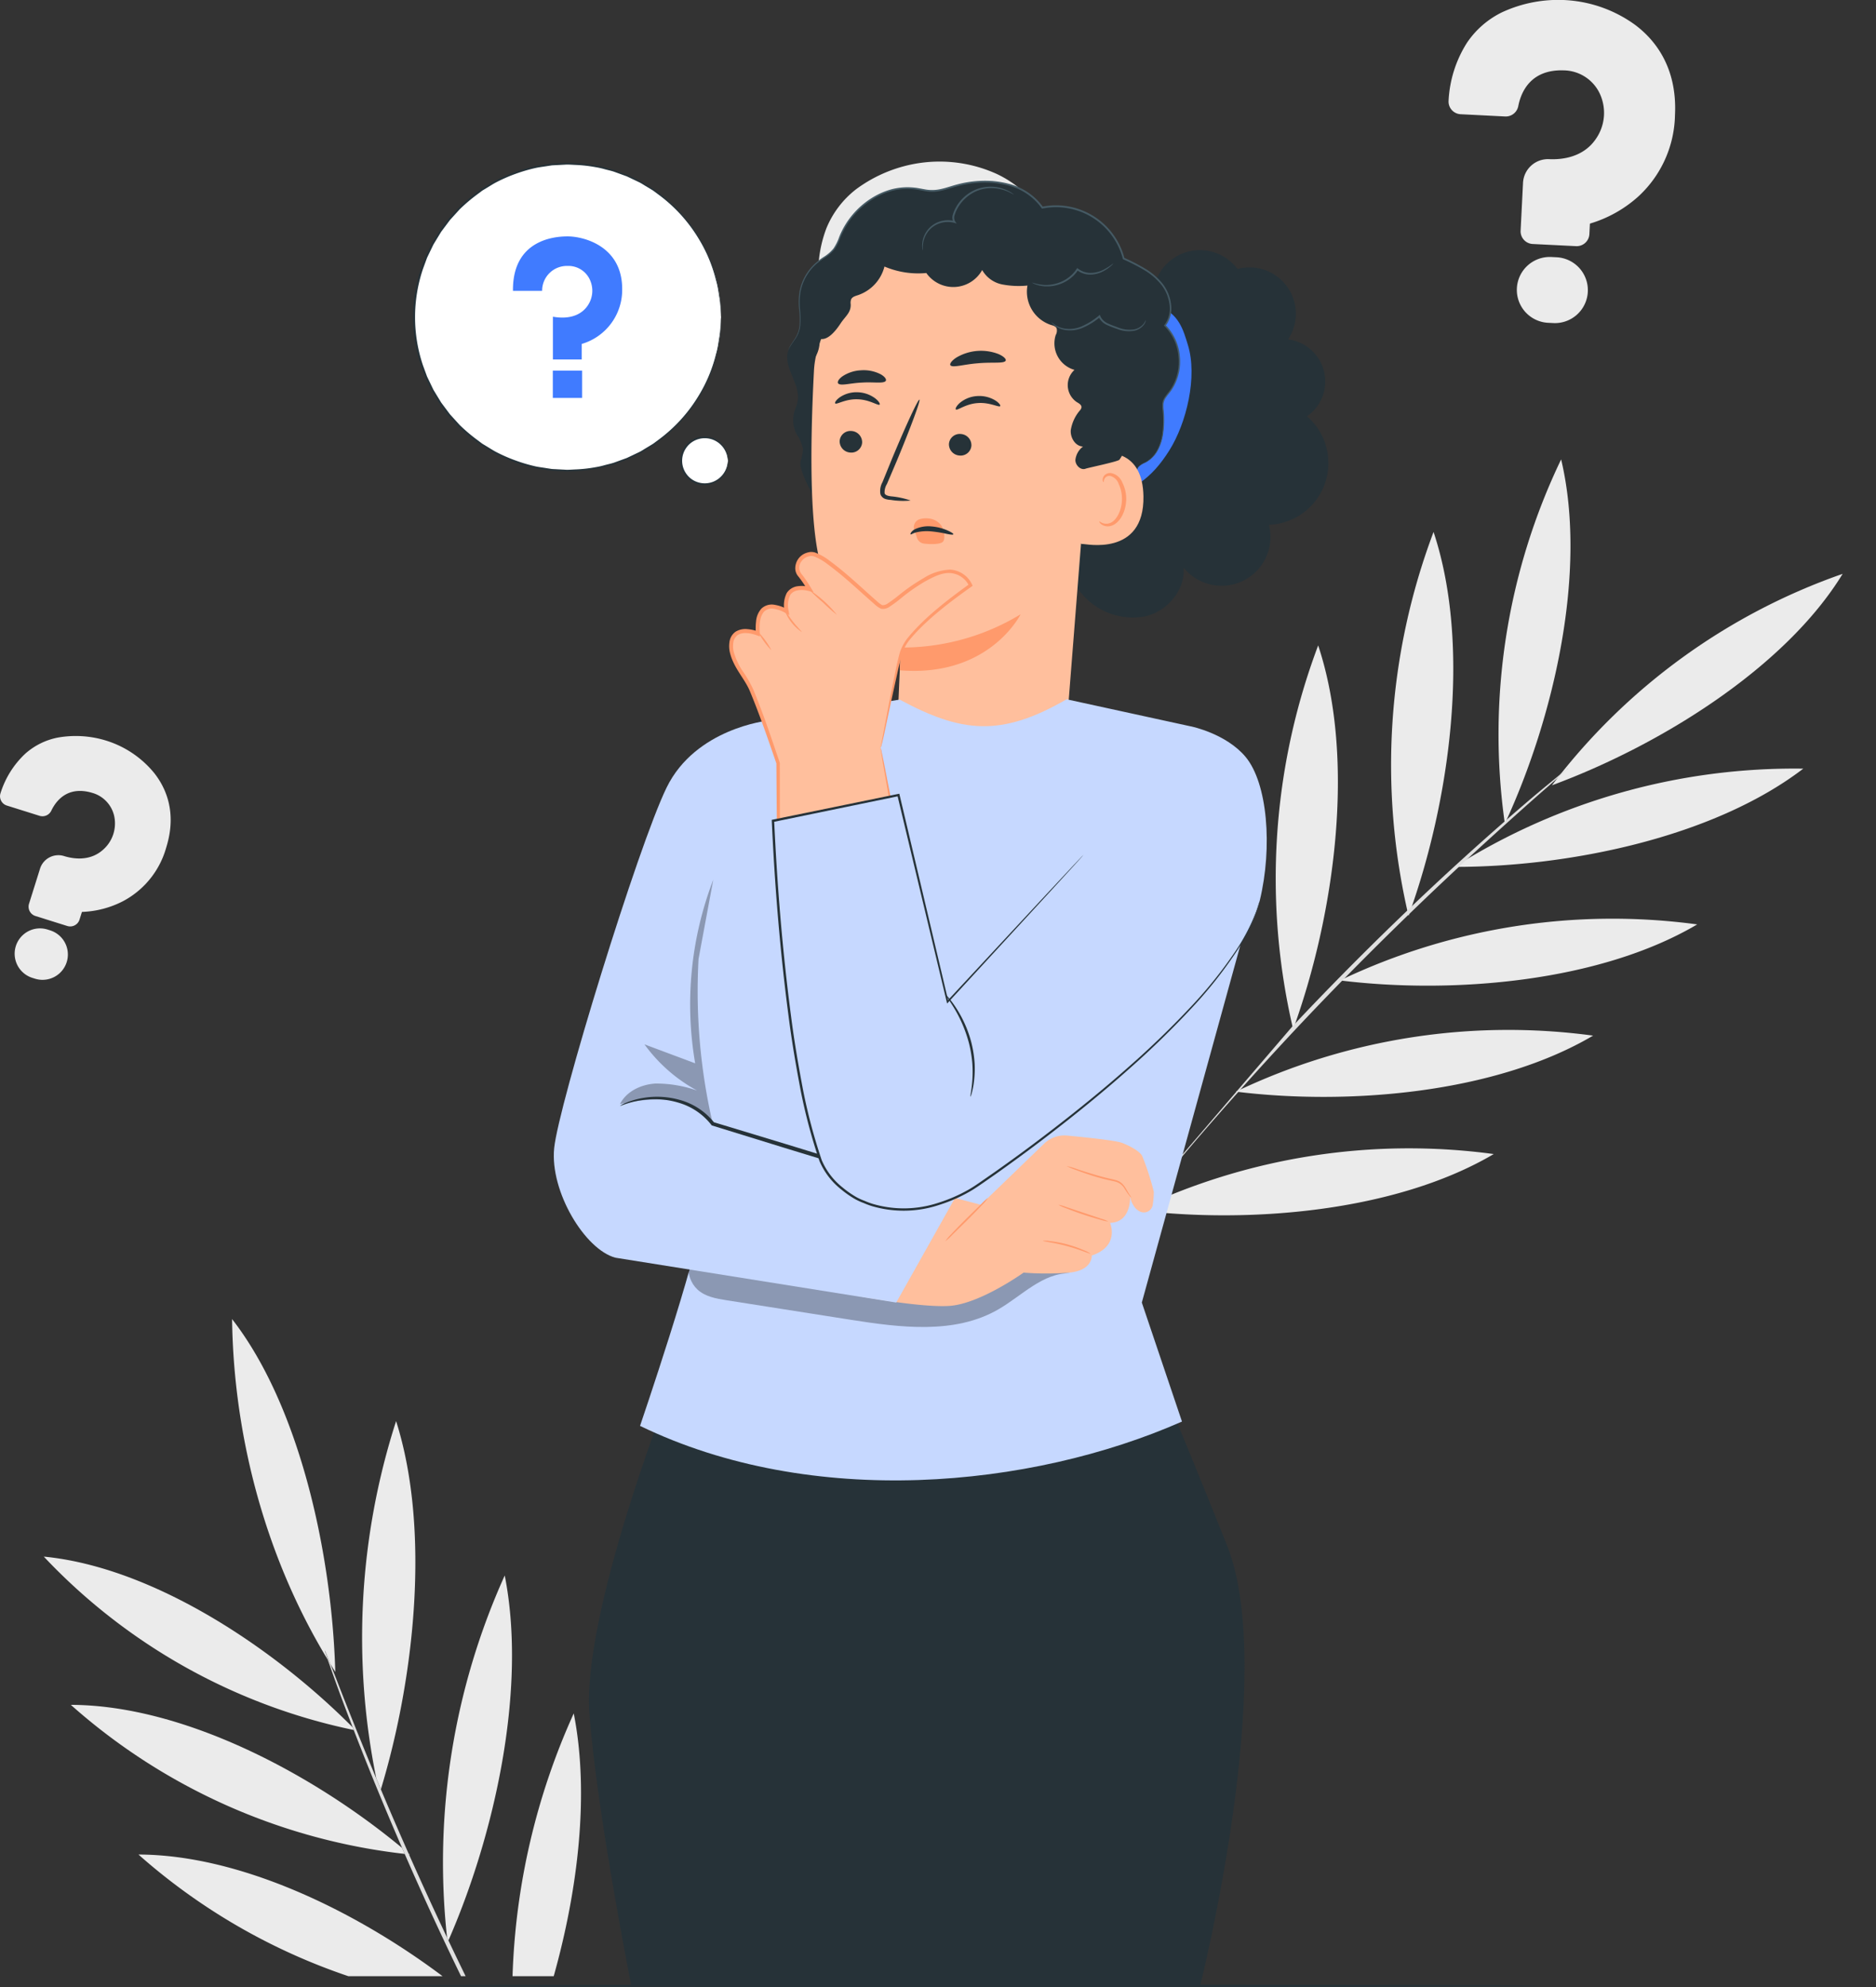 <svg xmlns="http://www.w3.org/2000/svg" width="347.35" height="367.929" viewBox="0 0 347.35 367.929">
  <rect x="0" y="0" width="347.35" height="367.929" fill="#333333" stroke="none"/>
  <g id="illustr3" transform="translate(-244.848 -4752.071)">
    <g id="Сгруппировать_312" data-name="Сгруппировать 312" transform="translate(396.379 4781.981)">
      <path id="Контур_418" data-name="Контур 418" d="M255.383,48.732a25.608,25.608,0,0,0-14-2.075,26.125,26.125,0,0,0-12.053,4.892,17.558,17.558,0,0,0-5.5,7.213,23.291,23.291,0,0,0-1.25,11.779,2.483,2.483,0,0,0,2.84,2.146l8.623-1.312a2.5,2.5,0,0,0,2.112-2.481c-.029-2.762.883-7.559,7.319-8.652a7.926,7.926,0,0,1,8.35,3.853,8.89,8.89,0,0,1,.493,8.028c-1.719,4.131-5.851,5.353-8.162,5.713a4.89,4.89,0,0,0-4.089,5.545l1.412,9.278a2.488,2.488,0,0,0,2.831,2.083l8.4-1.278a2.488,2.488,0,0,0,2.083-2.832l-.3-1.949a.11.11,0,0,1,.059-.115,24.645,24.645,0,0,0,8.064-6.941,22.192,22.192,0,0,0,3.931-17.15C265.128,55.151,259.693,50.767,255.383,48.732Z" transform="translate(-222.342 -46.424)" fill="#ebebeb"/>
      <path id="Контур_419" data-name="Контур 419" d="M252.04,103.023l-.735.111a6.446,6.446,0,0,0,1.94,12.744l.735-.112a6.445,6.445,0,0,0-1.939-12.744Z" transform="translate(-225.105 -53.072)" fill="#ebebeb"/>
    </g>
    <g id="Сгруппировать_313" data-name="Сгруппировать 313" transform="translate(244.848 4888.33)">
      <path id="Контур_420" data-name="Контур 420" d="M59.871,217.872a18.631,18.631,0,0,0-8.484-5.833,19.009,19.009,0,0,0-9.441-.657,12.766,12.766,0,0,0-5.9,2.953,16.942,16.942,0,0,0-4.583,7.3,1.806,1.806,0,0,0,1.169,2.31l6.053,1.9a1.816,1.816,0,0,0,2.173-.946c.865-1.814,2.995-4.656,7.55-3.313a5.767,5.767,0,0,1,4.223,5.189,6.468,6.468,0,0,1-2.245,5.4c-2.444,2.15-5.535,1.626-7.161,1.123a3.556,3.556,0,0,0-4.445,2.315l-2.045,6.515a1.809,1.809,0,0,0,1.183,2.266l5.9,1.852a1.811,1.811,0,0,0,2.267-1.184l.43-1.369a.08.08,0,0,1,.075-.056,17.936,17.936,0,0,0,7.49-1.956,16.147,16.147,0,0,0,8.053-9.949C64.185,225.182,62.036,220.58,59.871,217.872Z" transform="translate(-31.361 -211.047)" fill="#ebebeb"/>
      <path id="Контур_421" data-name="Контур 421" d="M41,251.8l-.516-.161a4.689,4.689,0,0,0-2.809,8.947l.516.162A4.689,4.689,0,0,0,41,251.8Z" transform="translate(-31.718 -215.795)" fill="#ebebeb"/>
    </g>
    <g id="Сгруппировать_377" data-name="Сгруппировать 377" transform="matrix(0.259, 0.966, -0.966, 0.259, 577.229, 4825.516)">
      <g id="Сгруппировать_348" data-name="Сгруппировать 348" transform="translate(111.919 90.212)">
        <g id="Сгруппировать_347" data-name="Сгруппировать 347">
          <g id="Сгруппировать_346" data-name="Сгруппировать 346">
            <path id="Контур_432" data-name="Контур 432" d="M314.465,286.118c7.838-19.351,12.768-46.187,7.108-66.56a117.009,117.009,0,0,0-7.108,66.56" transform="translate(-312.503 -219.558)" fill="#ebebeb"/>
          </g>
        </g>
      </g>
      <g id="Сгруппировать_351" data-name="Сгруппировать 351" transform="translate(95.505 66.766)">
        <g id="Сгруппировать_350" data-name="Сгруппировать 350">
          <g id="Сгруппировать_349" data-name="Сгруппировать 349">
            <path id="Контур_433" data-name="Контур 433" d="M295.863,259.548c7.838-19.351,12.768-46.187,7.108-66.561a117.013,117.013,0,0,0-7.108,66.561" transform="translate(-293.901 -192.987)" fill="#ebebeb"/>
          </g>
        </g>
      </g>
      <g id="Сгруппировать_354" data-name="Сгруппировать 354" transform="translate(80.609 42.816)">
        <g id="Сгруппировать_353" data-name="Сгруппировать 353">
          <g id="Сгруппировать_352" data-name="Сгруппировать 352">
            <path id="Контур_434" data-name="Контур 434" d="M278.981,232.406c7.838-19.351,12.768-46.187,7.108-66.561a117.013,117.013,0,0,0-7.108,66.561" transform="translate(-277.019 -165.845)" fill="#ebebeb"/>
          </g>
        </g>
      </g>
      <g id="Сгруппировать_357" data-name="Сгруппировать 357" transform="translate(62.444 16.386)">
        <g id="Сгруппировать_356" data-name="Сгруппировать 356">
          <g id="Сгруппировать_355" data-name="Сгруппировать 355">
            <path id="Контур_435" data-name="Контур 435" d="M261.741,202.982c5.472-20.312,7.177-47.649-.841-67.089a117.81,117.81,0,0,0,.841,67.089" transform="translate(-256.433 -135.893)" fill="#ebebeb"/>
          </g>
        </g>
      </g>
      <g id="Сгруппировать_360" data-name="Сгруппировать 360" transform="translate(33.962)">
        <g id="Сгруппировать_359" data-name="Сгруппировать 359">
          <g id="Сгруппировать_358" data-name="Сгруппировать 358">
            <path id="Контур_436" data-name="Контур 436" d="M248.031,179.45c-1.94-21.139-9.778-47.288-23.876-62.127a115.058,115.058,0,0,0,23.876,62.127" transform="translate(-224.155 -117.323)" fill="#ebebeb"/>
          </g>
        </g>
      </g>
      <g id="Сгруппировать_363" data-name="Сгруппировать 363" transform="translate(0 44.855)">
        <g id="Сгруппировать_362" data-name="Сгруппировать 362">
          <g id="Сгруппировать_361" data-name="Сгруппировать 361">
            <path id="Контур_437" data-name="Контур 437" d="M248.114,195.687c-16.467-13.755-41.042-26.911-62.447-27.531a117.542,117.542,0,0,0,62.447,27.531" transform="translate(-185.667 -168.156)" fill="#ebebeb"/>
          </g>
        </g>
      </g>
      <g id="Сгруппировать_366" data-name="Сгруппировать 366" transform="translate(6.861 71.045)">
        <g id="Сгруппировать_365" data-name="Сгруппировать 365">
          <g id="Сгруппировать_364" data-name="Сгруппировать 364">
            <path id="Контур_438" data-name="Контур 438" d="M260.885,220.817c-18.3-12.774-45.019-24.187-67.442-22.878a122.335,122.335,0,0,0,67.442,22.878" transform="translate(-193.443 -197.837)" fill="#ebebeb"/>
          </g>
        </g>
      </g>
      <g id="Сгруппировать_369" data-name="Сгруппировать 369" transform="translate(21.616 97.117)">
        <g id="Сгруппировать_368" data-name="Сгруппировать 368">
          <g id="Сгруппировать_367" data-name="Сгруппировать 367">
            <path id="Контур_439" data-name="Контур 439" d="M277.606,250.363c-18.3-12.773-45.019-24.186-67.442-22.877a122.33,122.33,0,0,0,67.442,22.877" transform="translate(-210.164 -227.384)" fill="#ebebeb"/>
          </g>
        </g>
      </g>
      <g id="Сгруппировать_372" data-name="Сгруппировать 372" transform="translate(41.779 126.934)">
        <g id="Сгруппировать_371" data-name="Сгруппировать 371">
          <g id="Сгруппировать_370" data-name="Сгруппировать 370">
            <path id="Контур_440" data-name="Контур 440" d="M300.456,284.154c-18.3-12.773-45.019-24.186-67.442-22.877a122.327,122.327,0,0,0,67.442,22.877" transform="translate(-233.014 -261.175)" fill="#ebebeb"/>
          </g>
        </g>
      </g>
      <g id="Сгруппировать_376" data-name="Сгруппировать 376" transform="translate(55.564 58.407)">
        <g id="Сгруппировать_375" data-name="Сгруппировать 375">
          <g id="Сгруппировать_374" data-name="Сгруппировать 374">
            <g id="Сгруппировать_373" data-name="Сгруппировать 373">
              <path id="Контур_441" data-name="Контур 441" d="M309.647,286.235c3.82,5.065,6.981,9.111,9.227,11.858l2.588,3.161.688.809c.159.18.245.267.256.259a1.265,1.265,0,0,0-.193-.309l-.626-.859-2.471-3.251c-2.17-2.8-5.262-6.9-9.021-12s-8.14-11.251-12.887-18.156c-4.711-6.931-9.771-14.634-14.879-22.847-10.189-16.439-18.6-31.812-24.411-43.077-2.908-5.632-5.214-10.215-6.77-13.4l-1.826-3.654-.492-.942a.183.183,0,1,0-.073.034l.422.976,1.692,3.718c1.472,3.229,3.7,7.852,6.55,13.523,5.69,11.34,14.034,26.778,24.237,43.239" transform="translate(-248.637 -183.515)" fill="#e0e0e0"/>
            </g>
          </g>
        </g>
      </g>
    </g>
    <g id="Сгруппировать_379" data-name="Сгруппировать 379" transform="translate(513.054 4752.071)">
      <path id="Контур_444" data-name="Контур 444" d="M159.074,294.033a24.223,24.223,0,0,0-12.588-4.573,24.713,24.713,0,0,0-12.1,2.256,16.6,16.6,0,0,0-6.467,5.646,22.046,22.046,0,0,0-3.388,10.684,2.35,2.35,0,0,0,2.228,2.526l8.242.416a2.363,2.363,0,0,0,2.427-1.9c.5-2.567,2.248-6.842,8.422-6.637a7.5,7.5,0,0,1,7.012,5.152,8.413,8.413,0,0,1-1.061,7.537c-2.375,3.506-6.438,3.856-8.648,3.753a4.628,4.628,0,0,0-4.841,4.368l-.446,8.87A2.355,2.355,0,0,0,140.1,334.6l8.031.4a2.354,2.354,0,0,0,2.467-2.231l.094-1.864a.1.1,0,0,1,.076-.1,23.32,23.32,0,0,0,8.79-4.91,21,21,0,0,0,6.889-15.158C166.894,301.827,162.684,296.734,159.074,294.033Z" transform="translate(-124.523 -289.422)" fill="#ebebeb"/>
      <path id="Контур_445" data-name="Контур 445" d="M146.1,343.393l-.7-.035a6.1,6.1,0,1,0-.613,12.182l.7.035a6.1,6.1,0,1,0,.613-12.182Z" transform="translate(-126.225 -295.764)" fill="#ebebeb"/>
    </g>
    <g id="Сгруппировать_380" data-name="Сгруппировать 380" transform="translate(252.957 4996.311)">
      <path id="Контур_446" data-name="Контур 446" d="M115.109,466.193h7.625c4.487-15.989,6.646-33.781,3.708-48.656A127.534,127.534,0,0,0,115.109,466.193Z" transform="translate(-28.319 -344.521)" fill="#ebebeb"/>
      <path id="Контур_447" data-name="Контур 447" d="M111.95,388.591a129.1,129.1,0,0,0-10.681,67.037c.086.18.172.361.257.541C110,436.8,116.128,409.744,111.95,388.591Z" transform="translate(-26.605 -341.117)" fill="#ebebeb"/>
      <path id="Контур_448" data-name="Контур 448" d="M89.837,356.2a130.754,130.754,0,0,0-3.666,66.16c.276.663.56,1.339.847,2.021C93.222,403.929,96.252,376.41,89.837,356.2Z" transform="translate(-24.607 -337.308)" fill="#ebebeb"/>
      <path id="Контур_449" data-name="Контур 449" d="M73.519,396.522a1.438,1.438,0,0,1-.094-.36,1.307,1.307,0,0,1,.165.33l.415,1c.133.34.291.739.46,1.167.3.488.595.986.905,1.469-.626-21.845-6.568-49.208-19.111-65.337.29,22.484,6.583,44.793,17.715,63.071l-.11-.31Z" transform="translate(-21.398 -334.79)" fill="#ebebeb"/>
      <path id="Контур_450" data-name="Контур 450" d="M74.132,416.736l-.19-.491C59.081,401.28,36.8,386.58,16.752,384.634A109.3,109.3,0,0,0,74.132,416.736Z" transform="translate(-16.752 -340.652)" fill="#ebebeb"/>
      <path id="Контур_451" data-name="Контур 451" d="M93.535,447.12c-.082-.071-.168-.14-.251-.211l.086.191C93.424,447.106,93.48,447.115,93.535,447.12Z" transform="translate(-25.753 -347.976)" fill="#ebebeb"/>
      <path id="Контур_452" data-name="Контур 452" d="M22.425,415.74a111.975,111.975,0,0,0,61.815,27.6l-.475-1.1C67.149,428.439,43.205,415.791,22.425,415.74Z" transform="translate(-17.419 -344.31)" fill="#ebebeb"/>
      <path id="Контур_453" data-name="Контур 453" d="M36.614,447.148a113.111,113.111,0,0,0,38.865,22.528h17.44C76.72,457.511,55.377,447.194,36.614,447.148Z" transform="translate(-19.088 -348.004)" fill="#ebebeb"/>
      <path id="Контур_454" data-name="Контур 454" d="M82.99,423.964c1.968,4.97,4.333,10.7,7.042,16.941l.475,1.1c3.064,7.019,6.564,14.674,10.435,22.641h.848q-1.635-3.351-3.184-6.62c-.085-.18-.171-.361-.257-.541-2.535-5.362-4.892-10.525-7.047-15.386l-.086-.192c-1.863-4.205-3.572-8.175-5.121-11.858-.287-.682-.571-1.358-.847-2.021-.618-1.482-1.211-2.918-1.771-4.289-2.438-5.97-4.366-10.824-5.661-14.2-.412-1.046-.763-1.936-1.064-2.7-.169-.428-.326-.828-.46-1.167l-.415-1a1.308,1.308,0,0,0-.165-.33,1.439,1.439,0,0,0,.094.36c.094.278.206.616.345,1.029l.11.31c.329.929.754,2.126,1.283,3.618.824,2.317,1.952,5.334,3.332,8.905l.19.491C81.664,420.6,82.3,422.227,82.99,423.964Z" transform="translate(-23.686 -342.97)" fill="#e0e0e0"/>
    </g>
    <g id="Speech_Bubble_2" data-name="Speech Bubble 2" transform="translate(313.171 4774.032)">
      <g id="Сгруппировать_388" data-name="Сгруппировать 388" transform="translate(0 0)">
        <g id="Сгруппировать_385" data-name="Сгруппировать 385">
          <g id="Сгруппировать_383" data-name="Сгруппировать 383">
            <ellipse id="Эллипс_13" data-name="Эллипс 13" cx="28.419" cy="28.419" rx="28.419" ry="28.419" transform="translate(0 20.528) rotate(-21.173)" fill="#fff"/>
            <g id="Сгруппировать_382" data-name="Сгруппировать 382" transform="translate(8.166 8.2)">
              <path id="Контур_457" data-name="Контур 457" d="M94.551,118.338s-.02-.156-.041-.46-.049-.765-.086-1.349q-.026-.446-.059-.994c-.038-.364-.116-.758-.18-1.187s-.141-.89-.22-1.383a15.082,15.082,0,0,0-.371-1.549,27.086,27.086,0,0,0-3.147-7.539,28.249,28.249,0,0,0-7.2-8.028l-1.224-.911c-.43-.282-.882-.54-1.33-.815-.457-.259-.889-.576-1.379-.8l-1.468-.7-.747-.354-.784-.286-1.592-.58c-.54-.178-1.106-.294-1.666-.446a14.278,14.278,0,0,0-1.711-.387,26.167,26.167,0,0,0-3.574-.413c-.61-.021-1.224-.081-1.842-.071l-1.87.1c-.314.022-.631.019-.944.061l-.942.146c-.629.1-1.269.177-1.9.309A29.752,29.752,0,0,0,56.508,91.8a29.4,29.4,0,0,0-3.685,1.619c-.6.323-1.168.7-1.759,1.051-.289.184-.6.342-.873.551l-.832.623a31.836,31.836,0,0,0-3.2,2.723L44.72,99.951l-.361.4-.325.43-.647.866-.649.869-.568.929-.568.935-.285.469-.241.493-.959,1.992q-.381,1.042-.766,2.091a27.991,27.991,0,0,0,0,17.823q.385,1.05.767,2.092l.959,1.992.241.494.285.469.568.935.568.93.649.869.647.866.324.43.362.4,1.436,1.581a31.642,31.642,0,0,0,3.2,2.724l.831.623c.275.209.584.367.874.552.59.35,1.163.727,1.759,1.051a29.282,29.282,0,0,0,3.685,1.619,29.871,29.871,0,0,0,3.768,1.107c.633.131,1.272.2,1.9.308l.942.146c.313.041.63.039.944.061l1.87.1c.619.009,1.234-.05,1.843-.071a26.308,26.308,0,0,0,3.574-.413,14.455,14.455,0,0,0,1.711-.388c.56-.152,1.126-.266,1.666-.446l1.592-.58.784-.286.747-.354,1.468-.7c.49-.222.922-.538,1.379-.8.447-.276.9-.534,1.33-.815l1.224-.912a28.24,28.24,0,0,0,7.2-8.027,27.092,27.092,0,0,0,3.146-7.539,15.333,15.333,0,0,0,.371-1.549q.116-.739.219-1.383c.064-.429.142-.822.18-1.187q.032-.547.059-.993.056-.876.086-1.349c.021-.3.041-.46.041-.46s0,.156,0,.461-.029.767-.051,1.353q-.019.447-.041,1c-.033.365-.105.762-.163,1.193s-.131.9-.2,1.392a15.378,15.378,0,0,1-.356,1.56,26.966,26.966,0,0,1-3.11,7.607,28.322,28.322,0,0,1-7.215,8.127l-1.231.924c-.432.287-.889.548-1.339.829-.46.264-.9.583-1.39.81l-1.48.716-.753.36-.792.291-1.606.59c-.545.183-1.116.3-1.681.456a14.624,14.624,0,0,1-1.729.4,26.412,26.412,0,0,1-3.611.427c-.616.023-1.237.084-1.863.076l-1.891-.093c-.317-.021-.638-.019-.955-.06l-.954-.145c-.636-.1-1.283-.177-1.924-.309a30.193,30.193,0,0,1-3.814-1.111,29.845,29.845,0,0,1-3.731-1.633c-.6-.327-1.184-.707-1.782-1.062-.293-.186-.605-.346-.884-.557l-.843-.629a32.189,32.189,0,0,1-3.246-2.754l-1.456-1.6-.365-.4-.329-.435-.656-.875-.658-.88-.576-.941-.576-.947L41,131.995l-.244-.5-.972-2.016q-.386-1.056-.777-2.119a28.313,28.313,0,0,1,0-18.049q.389-1.063.777-2.118l.972-2.016.245-.5.289-.475.575-.947.577-.94.657-.88.656-.875.329-.434.365-.4,1.455-1.6a32.061,32.061,0,0,1,3.246-2.752L50,94.743c.279-.211.591-.371.884-.558.6-.354,1.177-.734,1.782-1.061a31.155,31.155,0,0,1,7.544-2.744c.64-.131,1.287-.2,1.923-.309l.954-.145c.317-.041.638-.038.955-.06l1.891-.093c.626-.009,1.246.053,1.862.076a26.4,26.4,0,0,1,3.611.427,14.453,14.453,0,0,1,1.729.4c.565.154,1.136.274,1.681.455l1.606.59.791.291.754.36,1.48.716c.494.226.93.546,1.39.81.451.28.907.542,1.339.828l1.231.925a28.324,28.324,0,0,1,7.216,8.126,26.965,26.965,0,0,1,3.11,7.608,15.38,15.38,0,0,1,.356,1.56q.109.744.2,1.392c.058.431.131.828.163,1.193q.022.549.041,1c.022.586.039,1.036.051,1.353S94.551,118.338,94.551,118.338Z" transform="translate(-37.534 -89.773)" fill="#263238"/>
            </g>
          </g>
          <g id="Сгруппировать_384" data-name="Сгруппировать 384" transform="translate(26.653 21.808)">
            <path id="Контур_458" data-name="Контур 458" d="M58.486,115.281h5.4a4.589,4.589,0,0,1,4.711-4.615,4.369,4.369,0,0,1,4.23,2.788,4.839,4.839,0,0,1-.385,4.373c-.915,1.51-2.923,2.882-6.561,2.241v7.923H71.22v-2.881a10.425,10.425,0,0,0,7.488-10.186c0-7.9-7.08-9.729-10.111-9.729C66.279,105.195,58.384,105.755,58.486,115.281Z" transform="translate(-58.485 -105.195)" fill="#407bff"/>
            <rect id="Прямоугольник_838" data-name="Прямоугольник 838" width="5.418" height="5.06" transform="translate(7.381 24.853)" fill="#407bff"/>
          </g>
        </g>
        <g id="Сгруппировать_387" data-name="Сгруппировать 387" transform="translate(57.615 58.865)">
          <path id="Контур_459" data-name="Контур 459" d="M102.454,151.7a4.338,4.338,0,1,1-4.339-4.339A4.339,4.339,0,0,1,102.454,151.7Z" transform="translate(-93.597 -147.21)" fill="#fff"/>
          <g id="Сгруппировать_386" data-name="Сгруппировать 386">
            <path id="Контур_460" data-name="Контур 460" d="M102.43,151.681c-.038,0-.025-.387-.2-1.042a4.332,4.332,0,0,0-1.587-2.306,4.222,4.222,0,0,0-3.97-.572,4.136,4.136,0,0,0-1.931,1.459,4.155,4.155,0,0,0,0,4.92,4.136,4.136,0,0,0,1.931,1.459,4.221,4.221,0,0,0,3.97-.572,4.332,4.332,0,0,0,1.587-2.306c.178-.656.165-1.044.2-1.042a.829.829,0,0,1,.022.279,3.35,3.35,0,0,1-.09.8,4.318,4.318,0,0,1-1.568,2.472,4.467,4.467,0,0,1-6.338-.881,4.476,4.476,0,0,1,0-5.337,4.467,4.467,0,0,1,6.337-.882,4.318,4.318,0,0,1,1.569,2.473,3.35,3.35,0,0,1,.09.8A.83.83,0,0,1,102.43,151.681Z" transform="translate(-93.573 -147.19)" fill="#263238"/>
          </g>
        </g>
      </g>
    </g>
    <g id="Character_1" data-name="Character 1" transform="translate(347.386 4785.548)">
      <g id="Сгруппировать_526" data-name="Сгруппировать 526" transform="translate(0 0)">
        <g id="Сгруппировать_524" data-name="Сгруппировать 524">
          <path id="Контур_465" data-name="Контур 465" d="M192.572,374.478c-9.524-23.859-16.67-40.43-16.67-40.43L88.814,347.285s-15.653,40.127-14.3,58.335,7.729,50.271,7.729,50.271H187.627S202.1,398.338,192.572,374.478Z" transform="translate(-67.921 -121.817)" fill="#263238"/>
          <g id="Сгруппировать_509" data-name="Сгруппировать 509">
            <g id="Сгруппировать_489" data-name="Сгруппировать 489" transform="translate(43.205)">
              <path id="Контур_466" data-name="Контур 466" d="M172.64,148.907c.683-6.884,1.715-13.805,4.234-20.247s6.647-12.429,12.476-16.152l1.5,1.393a8.683,8.683,0,0,1,15.161-2.323,8.573,8.573,0,0,1,9.368,13.029,7.859,7.859,0,0,1,3.5,14.25,11.437,11.437,0,0,1-7.052,20.083,9.041,9.041,0,0,1-15.791,7.927c.319,4.12-2.975,8.02-6.989,9a12.361,12.361,0,0,1-11.317-3.557,19.633,19.633,0,0,1-5.16-11.041A49.592,49.592,0,0,1,172.64,148.907Z" transform="translate(-122.625 -95.243)" fill="#263238"/>
              <g id="Сгруппировать_488" data-name="Сгруппировать 488">
                <g id="Сгруппировать_430" data-name="Сгруппировать 430">
                  <g id="Сгруппировать_396" data-name="Сгруппировать 396" transform="translate(57.288 23.163)">
                    <path id="Контур_467" data-name="Контур 467" d="M192.2,119.782c4.005,1.3,4.825,4.541,5.657,7.244,1.791,5.818-.223,14.427-3.478,19.571s-6.826,7.758-12.851,8.628l-.588-27.706Z" transform="translate(-180.94 -119.782)" fill="#407bff"/>
                  </g>
                  <g id="Сгруппировать_429" data-name="Сгруппировать 429">
                    <g id="Сгруппировать_428" data-name="Сгруппировать 428">
                      <g id="Сгруппировать_398" data-name="Сгруппировать 398" transform="translate(0 0.16)">
                        <g id="Сгруппировать_397" data-name="Сгруппировать 397">
                          <path id="Контур_468" data-name="Контур 468" d="M186.826,132.622a9.6,9.6,0,0,0-.851-12.272c1.753-2.2,1.124-5.6-.658-7.782s-4.43-3.43-6.985-4.611a12.916,12.916,0,0,0-15.052-9.431c-3.341-4.911-10.457-5.682-16.159-4.019a15.211,15.211,0,0,1-4.235.925,24.831,24.831,0,0,1-3.159-.438c-5.8-.781-11.559,3.3-13.82,8.7a10.72,10.72,0,0,1-1.233,2.512,14.5,14.5,0,0,1-2.866,2.291,9.266,9.266,0,0,0-3.549,6.85c-.094,2.253.623,4.644-.326,6.689-.476,1.025-1.334,1.853-1.7,2.922-1.073,3.095,2.359,6.259,1.722,9.472-.13.656-.425,1.266-.607,1.909a5.722,5.722,0,0,0,.348,4,8.177,8.177,0,0,1,1.258,2.873,9.229,9.229,0,0,1-.469,2.344c-.392,1.918,3.748,9.315,5.4,10.358l49.531.443a9.256,9.256,0,0,0,7.162-7.969,3.391,3.391,0,0,1,.461-1.822,3.952,3.952,0,0,1,1.352-.878c3.19-1.713,3.575-6.092,3.238-9.7a4.415,4.415,0,0,1,.028-1.512A5.513,5.513,0,0,1,186.826,132.622Z" transform="translate(-116.017 -93.713)" fill="#263238"/>
                        </g>
                      </g>
                      <g id="Сгруппировать_400" data-name="Сгруппировать 400" transform="translate(4.498 12.843)">
                        <g id="Сгруппировать_399" data-name="Сгруппировать 399">
                          <path id="Контур_469" data-name="Контур 469" d="M173.235,134.383c.146-8.766-5.352-18.839-14.059-23.126-5.489-2.7-9.772-2.72-12.657-3.056a20.065,20.065,0,0,0-11.682,2.45c-2.73.642-12.735,9.8-13.254,19.743-.577,11.043-.846,24.549.55,32.77,2.807,16.529,15.52,18.5,15.52,18.5,0-.025-1.183,27.477-1.183,27.477L160.9,229.165l7.464-32.876Z" transform="translate(-121.114 -108.087)" fill="#ffbf9d"/>
                        </g>
                      </g>
                      <g id="Сгруппировать_406" data-name="Сгруппировать 406" transform="translate(20.855 80.271)">
                        <g id="Сгруппировать_405" data-name="Сгруппировать 405">
                          <g id="Сгруппировать_404" data-name="Сгруппировать 404">
                            <g id="Сгруппировать_403" data-name="Сгруппировать 403">
                              <g id="Сгруппировать_402" data-name="Сгруппировать 402">
                                <g id="Сгруппировать_401" data-name="Сгруппировать 401">
                                  <path id="Контур_470" data-name="Контур 470" d="M139.832,190.65a42.286,42.286,0,0,0,22.186-6.149s-5.778,11.734-22.367,10.362Z" transform="translate(-139.651 -184.501)" fill="#ff9a6c"/>
                                </g>
                              </g>
                            </g>
                          </g>
                        </g>
                      </g>
                      <g id="Сгруппировать_412" data-name="Сгруппировать 412" transform="translate(53.769 50.323)">
                        <g id="Сгруппировать_411" data-name="Сгруппировать 411">
                          <g id="Сгруппировать_410" data-name="Сгруппировать 410">
                            <g id="Сгруппировать_409" data-name="Сгруппировать 409">
                              <g id="Сгруппировать_408" data-name="Сгруппировать 408">
                                <g id="Сгруппировать_407" data-name="Сгруппировать 407">
                                  <path id="Контур_471" data-name="Контур 471" d="M177.3,155.1c-.01-1.234,1.384-4.156,2.6-4.359,3.247-.542,9.111-.343,9.254,7.915.195,11.288-10.886,8.767-11.2,8.832C176.153,167.856,177.339,159.357,177.3,155.1Z" transform="translate(-176.952 -150.562)" fill="#ffbf9d"/>
                                </g>
                              </g>
                            </g>
                          </g>
                        </g>
                      </g>
                      <g id="Сгруппировать_419" data-name="Сгруппировать 419" transform="translate(57.802 54.103)">
                        <g id="Сгруппировать_418" data-name="Сгруппировать 418">
                          <g id="Сгруппировать_417" data-name="Сгруппировать 417">
                            <g id="Сгруппировать_416" data-name="Сгруппировать 416">
                              <g id="Сгруппировать_415" data-name="Сгруппировать 415">
                                <g id="Сгруппировать_414" data-name="Сгруппировать 414">
                                  <g id="Сгруппировать_413" data-name="Сгруппировать 413">
                                    <path id="Контур_472" data-name="Контур 472" d="M181.533,163.814c.049-.037.2.134.534.281a1.967,1.967,0,0,0,1.471.005c1.185-.458,2.157-2.369,2.176-4.4a6.5,6.5,0,0,0-.6-2.807,2.271,2.271,0,0,0-1.505-1.483,1,1,0,0,0-1.152.559c-.146.319-.07.544-.13.563-.031.029-.245-.184-.162-.652a1.252,1.252,0,0,1,.432-.716,1.486,1.486,0,0,1,1.082-.306,2.765,2.765,0,0,1,2.085,1.715,6.677,6.677,0,0,1,.736,3.134c-.033,2.277-1.16,4.424-2.785,4.925a2.109,2.109,0,0,1-1.8-.267C181.557,164.086,181.495,163.835,181.533,163.814Z" transform="translate(-181.523 -154.845)" fill="#ff9a6c"/>
                                  </g>
                                </g>
                              </g>
                            </g>
                          </g>
                        </g>
                      </g>
                      <path id="Контур_473" data-name="Контур 473" d="M118.89,128a29.934,29.934,0,0,1,3.97-11.6,24.03,24.03,0,0,1,5.1-6.8,26.519,26.519,0,0,1,6.1-3.677c5.656-2.682,11.964-4.958,18.071-3.583a31.143,31.143,0,0,1,9.1,4.227,34.147,34.147,0,0,1,6.253,4.508,25.625,25.625,0,0,1,4.063,5.4,35.016,35.016,0,0,1,5.032,15.2c.37,5.373,4.436,10.124,1.285,14.492-.244.338-5.855,1.5-6.242,1.654-.912.363-1.915-.627-1.908-1.609a3.615,3.615,0,0,1,1.41-2.487c-1.4-.047-2.355-1.6-2.267-3a7.386,7.386,0,0,1,1.743-3.748,1.085,1.085,0,0,0,.244-.484c.058-.476-.481-.769-.894-1.013a3.8,3.8,0,0,1-.4-5.95,5.1,5.1,0,0,1-3.478-6.455,1.629,1.629,0,0,0,.161-1.26c-.188-.375-.654-.492-1.057-.611a6.475,6.475,0,0,1-4.335-7.289,16.22,16.22,0,0,1-4.684-.208,5.483,5.483,0,0,1-3.7-2.667,6.114,6.114,0,0,1-10.343.554,16,16,0,0,1-7.749-1.2,7.567,7.567,0,0,1-4.928,5.306c-.466.15-1,.3-1.226.731a1.788,1.788,0,0,0-.1.918c.084,1.576-.991,2.247-1.86,3.566s-2.384,3.28-3.9,2.845c.169,2.684-1.267,4.639-3.534,6.088Z" transform="translate(-116.345 -94.519)" fill="#263238"/>
                      <g id="Сгруппировать_421" data-name="Сгруппировать 421" transform="translate(0.209)">
                        <g id="Сгруппировать_420" data-name="Сгруппировать 420">
                          <path id="Контур_474" data-name="Контур 474" d="M116.254,124.938a4.31,4.31,0,0,1,.6-1.217c.236-.379.57-.818.884-1.382a5.249,5.249,0,0,0,.614-2.114,16.514,16.514,0,0,0-.074-2.792,12.405,12.405,0,0,1,.058-3.353,9.4,9.4,0,0,1,1.453-3.569,9.279,9.279,0,0,1,1.374-1.61,13.815,13.815,0,0,1,1.772-1.342,7,7,0,0,0,1.7-1.5,9.108,9.108,0,0,0,1.051-2.135,15.146,15.146,0,0,1,7.049-7.792,13.411,13.411,0,0,1,2.708-1.046,12.134,12.134,0,0,1,2.964-.362,14.054,14.054,0,0,1,1.522.108c.506.074,1,.176,1.5.261a7.289,7.289,0,0,0,3.017-.023c1.009-.208,2-.581,3.038-.85a19.821,19.821,0,0,1,6.5-.652,17.116,17.116,0,0,1,3.317.581,11.131,11.131,0,0,1,5.715,3.7l.424.552-.181-.071a13.1,13.1,0,0,1,15.25,9.563l-.09-.113a35.77,35.77,0,0,1,3.975,2.056,11.891,11.891,0,0,1,3.255,2.863,7.733,7.733,0,0,1,1.5,3.884,5.328,5.328,0,0,1-1.047,3.825l-.011-.189A9.351,9.351,0,0,1,188.749,126a9.572,9.572,0,0,1-1.127,5.62,9.3,9.3,0,0,1-.74,1.124,12.293,12.293,0,0,0-.769,1.014,2.412,2.412,0,0,0-.392,1.11,6.844,6.844,0,0,0,.041,1.172,18.479,18.479,0,0,1-.085,4.286,8.963,8.963,0,0,1-1.084,3.271,5.545,5.545,0,0,1-1.74,1.847c-.58.389-1.094.543-1.378.754a2.617,2.617,0,0,0-.409.344,1.3,1.3,0,0,1,.384-.379c.282-.228.8-.4,1.355-.79a5.518,5.518,0,0,0,1.68-1.839,8.892,8.892,0,0,0,1.031-3.23,18.5,18.5,0,0,0,.049-4.245,7.124,7.124,0,0,1-.05-1.207,2.638,2.638,0,0,1,.416-1.205,12.115,12.115,0,0,1,.776-1.038,9.031,9.031,0,0,0,.715-1.1,9.345,9.345,0,0,0,1.07-5.483,9.089,9.089,0,0,0-2.589-5.6l-.091-.089.079-.1a5.048,5.048,0,0,0,.973-3.623,7.448,7.448,0,0,0-1.453-3.727,11.6,11.6,0,0,0-3.178-2.778,35.618,35.618,0,0,0-3.943-2.03l-.073-.034-.018-.079a12.778,12.778,0,0,0-14.853-9.3l-.107.026-.073-.1-.409-.532a10.8,10.8,0,0,0-5.543-3.588,16.851,16.851,0,0,0-3.245-.571,19.493,19.493,0,0,0-6.394.634c-1.023.262-2.018.637-3.057.85a7.783,7.783,0,0,1-1.579.177,9.45,9.45,0,0,1-1.558-.157c-.507-.086-1-.19-1.5-.263a13.723,13.723,0,0,0-1.479-.107,11.783,11.783,0,0,0-2.885.345,13.127,13.127,0,0,0-2.648,1.015,14.892,14.892,0,0,0-6.941,7.624,9.363,9.363,0,0,1-1.094,2.187,7.218,7.218,0,0,1-1.767,1.542,13.609,13.609,0,0,0-1.752,1.311,9.077,9.077,0,0,0-1.35,1.564,9.218,9.218,0,0,0-1.444,3.483,12.28,12.28,0,0,0-.085,3.306,16.3,16.3,0,0,1,.044,2.817,5.314,5.314,0,0,1-.657,2.152c-.329.566-.672,1-.915,1.369a6.616,6.616,0,0,0-.51.867C116.3,124.83,116.263,124.941,116.254,124.938Z" transform="translate(-116.254 -93.532)" fill="#455a64"/>
                        </g>
                      </g>
                      <g id="Сгруппировать_423" data-name="Сгруппировать 423" transform="translate(24.998 1.095)">
                        <g id="Сгруппировать_422" data-name="Сгруппировать 422">
                          <path id="Контур_475" data-name="Контур 475" d="M161.291,96.212c-.017.026-.3-.169-.85-.433a7.6,7.6,0,0,0-2.467-.7,7.129,7.129,0,0,0-3.706.57,7.359,7.359,0,0,0-3.353,3.086,6.283,6.283,0,0,0-.551,1.281,1.413,1.413,0,0,0,.092,1.189l.279.382-.457-.125a4.674,4.674,0,0,0-3.487.443,4.511,4.511,0,0,0-1.9,2.1,4.926,4.926,0,0,0-.426,1.864c-.012.453.026.7,0,.7-.01,0-.027-.059-.053-.176a3.171,3.171,0,0,1-.062-.527,4.716,4.716,0,0,1,2.3-4.217,4.917,4.917,0,0,1,3.718-.514l-.178.257a1.727,1.727,0,0,1-.149-1.471,6.5,6.5,0,0,1,.58-1.359,7.56,7.56,0,0,1,3.523-3.207A7.21,7.21,0,0,1,158,94.842a7.071,7.071,0,0,1,2.5.82,4.853,4.853,0,0,1,.6.386C161.233,96.147,161.3,96.2,161.291,96.212Z" transform="translate(-144.346 -94.773)" fill="#455a64"/>
                        </g>
                      </g>
                      <g id="Сгруппировать_425" data-name="Сгруппировать 425" transform="translate(45.317 15.348)">
                        <g id="Сгруппировать_424" data-name="Сгруппировать 424">
                          <path id="Контур_476" data-name="Контур 476" d="M182.42,110.928c.013.015-.119.165-.392.407a7.324,7.324,0,0,1-1.27.9,5.415,5.415,0,0,1-2.247.694,4.039,4.039,0,0,1-2.81-.826l.25-.04-.327.466c-.119.152-.253.3-.381.447a6.847,6.847,0,0,1-2.807,1.778,7.017,7.017,0,0,1-2.688.358,6.213,6.213,0,0,1-1.782-.391,2.227,2.227,0,0,1-.592-.311,9.746,9.746,0,0,0,2.385.461,7.156,7.156,0,0,0,2.573-.415,6.735,6.735,0,0,0,2.661-1.714c.121-.143.248-.28.362-.423l.311-.439.11-.155.139.115a3.8,3.8,0,0,0,2.579.787,5.426,5.426,0,0,0,2.158-.594C181.8,111.441,182.383,110.879,182.42,110.928Z" transform="translate(-167.374 -110.925)" fill="#455a64"/>
                        </g>
                      </g>
                      <g id="Сгруппировать_427" data-name="Сгруппировать 427" transform="translate(48.954 24.82)">
                        <g id="Сгруппировать_426" data-name="Сгруппировать 426">
                          <path id="Контур_477" data-name="Контур 477" d="M188.953,122.613c.011,0,0,.073-.026.208a1.951,1.951,0,0,1-.246.548,3.015,3.015,0,0,1-1.81,1.224,5.754,5.754,0,0,1-3.228-.325,18.39,18.39,0,0,1-1.788-.689,3.083,3.083,0,0,1-1.57-1.408l-.072-.181.267.079a12.911,12.911,0,0,1-3.333,2.037,5.813,5.813,0,0,1-3.168.352,4.185,4.185,0,0,1-1.961-.873,2.606,2.606,0,0,1-.412-.415c-.081-.105-.119-.164-.11-.171s.2.2.6.482a4.358,4.358,0,0,0,1.918.741,5.728,5.728,0,0,0,3.016-.407,13.246,13.246,0,0,0,3.235-2.014l.179-.142.088.221c.019.048.039.1.06.151a2.793,2.793,0,0,0,1.4,1.247c.577.275,1.182.488,1.744.693a5.677,5.677,0,0,0,3.07.387,3,3,0,0,0,1.757-1.066A4.8,4.8,0,0,0,188.953,122.613Z" transform="translate(-171.496 -121.66)" fill="#455a64"/>
                        </g>
                      </g>
                    </g>
                  </g>
                </g>
                <g id="Сгруппировать_439" data-name="Сгруппировать 439" transform="translate(29.955 46.876)">
                  <g id="Сгруппировать_438" data-name="Сгруппировать 438">
                    <g id="Сгруппировать_437" data-name="Сгруппировать 437">
                      <g id="Сгруппировать_436" data-name="Сгруппировать 436">
                        <g id="Сгруппировать_435" data-name="Сгруппировать 435">
                          <g id="Сгруппировать_434" data-name="Сгруппировать 434">
                            <g id="Сгруппировать_433" data-name="Сгруппировать 433">
                              <g id="Сгруппировать_432" data-name="Сгруппировать 432">
                                <g id="Сгруппировать_431" data-name="Сгруппировать 431">
                                  <path id="Контур_478" data-name="Контур 478" d="M149.968,148.477a2.088,2.088,0,0,0,1.945,2.171,2,2,0,0,0,2.213-1.812,2.089,2.089,0,0,0-1.943-2.172A2,2,0,0,0,149.968,148.477Z" transform="translate(-149.964 -146.656)" fill="#263238"/>
                                </g>
                              </g>
                            </g>
                          </g>
                        </g>
                      </g>
                    </g>
                  </g>
                </g>
                <g id="Сгруппировать_448" data-name="Сгруппировать 448" transform="translate(9.722 46.322)">
                  <g id="Сгруппировать_447" data-name="Сгруппировать 447">
                    <g id="Сгруппировать_446" data-name="Сгруппировать 446">
                      <g id="Сгруппировать_445" data-name="Сгруппировать 445">
                        <g id="Сгруппировать_444" data-name="Сгруппировать 444">
                          <g id="Сгруппировать_443" data-name="Сгруппировать 443">
                            <g id="Сгруппировать_442" data-name="Сгруппировать 442">
                              <g id="Сгруппировать_441" data-name="Сгруппировать 441">
                                <g id="Сгруппировать_440" data-name="Сгруппировать 440">
                                  <path id="Контур_479" data-name="Контур 479" d="M127.038,147.849a2.088,2.088,0,0,0,1.945,2.172,2,2,0,0,0,2.213-1.813,2.09,2.09,0,0,0-1.943-2.172A2,2,0,0,0,127.038,147.849Z" transform="translate(-127.034 -146.028)" fill="#263238"/>
                                </g>
                              </g>
                            </g>
                          </g>
                        </g>
                      </g>
                    </g>
                  </g>
                </g>
                <g id="Сгруппировать_458" data-name="Сгруппировать 458" transform="translate(8.872 39.15)">
                  <g id="Сгруппировать_457" data-name="Сгруппировать 457">
                    <g id="Сгруппировать_456" data-name="Сгруппировать 456">
                      <g id="Сгруппировать_455" data-name="Сгруппировать 455">
                        <g id="Сгруппировать_454" data-name="Сгруппировать 454">
                          <g id="Сгруппировать_453" data-name="Сгруппировать 453">
                            <g id="Сгруппировать_452" data-name="Сгруппировать 452">
                              <g id="Сгруппировать_451" data-name="Сгруппировать 451">
                                <g id="Сгруппировать_450" data-name="Сгруппировать 450">
                                  <g id="Сгруппировать_449" data-name="Сгруппировать 449">
                                    <path id="Контур_480" data-name="Контур 480" d="M126.1,139.967c.25.28,1.869-.839,4.115-.762,2.245.046,3.857,1.255,4.108.987.124-.118-.124-.618-.824-1.164a5.741,5.741,0,0,0-3.279-1.127,5.505,5.505,0,0,0-3.287.946C126.227,139.355,125.977,139.839,126.1,139.967Z" transform="translate(-126.071 -137.9)" fill="#263238"/>
                                  </g>
                                </g>
                              </g>
                            </g>
                          </g>
                        </g>
                      </g>
                    </g>
                  </g>
                </g>
                <g id="Сгруппировать_468" data-name="Сгруппировать 468" transform="translate(31.202 39.845)">
                  <g id="Сгруппировать_467" data-name="Сгруппировать 467">
                    <g id="Сгруппировать_466" data-name="Сгруппировать 466">
                      <g id="Сгруппировать_465" data-name="Сгруппировать 465">
                        <g id="Сгруппировать_464" data-name="Сгруппировать 464">
                          <g id="Сгруппировать_463" data-name="Сгруппировать 463">
                            <g id="Сгруппировать_462" data-name="Сгруппировать 462">
                              <g id="Сгруппировать_461" data-name="Сгруппировать 461">
                                <g id="Сгруппировать_460" data-name="Сгруппировать 460">
                                  <g id="Сгруппировать_459" data-name="Сгруппировать 459">
                                    <path id="Контур_481" data-name="Контур 481" d="M151.418,141.18c.278.253,1.775-1.026,4.017-1.179,2.237-.185,3.965.852,4.188.559.11-.13-.184-.6-.941-1.072a5.727,5.727,0,0,0-3.376-.785,5.508,5.508,0,0,0-3.173,1.279C151.483,140.559,151.283,141.068,151.418,141.18Z" transform="translate(-151.378 -138.687)" fill="#263238"/>
                                  </g>
                                </g>
                              </g>
                            </g>
                          </g>
                        </g>
                      </g>
                    </g>
                  </g>
                </g>
                <g id="Сгруппировать_477" data-name="Сгруппировать 477" transform="translate(17.193 40.517)">
                  <g id="Сгруппировать_476" data-name="Сгруппировать 476">
                    <g id="Сгруппировать_475" data-name="Сгруппировать 475">
                      <g id="Сгруппировать_474" data-name="Сгруппировать 474">
                        <g id="Сгруппировать_473" data-name="Сгруппировать 473">
                          <g id="Сгруппировать_472" data-name="Сгруппировать 472">
                            <g id="Сгруппировать_471" data-name="Сгруппировать 471">
                              <g id="Сгруппировать_470" data-name="Сгруппировать 470">
                                <g id="Сгруппировать_469" data-name="Сгруппировать 469">
                                  <path id="Контур_482" data-name="Контур 482" d="M141.173,158.133a14.919,14.919,0,0,0-3.628-.776c-.571-.078-1.111-.208-1.195-.6a2.915,2.915,0,0,1,.438-1.687q.876-2.057,1.837-4.314c2.555-6.142,4.425-11.2,4.177-11.3s-2.522,4.8-5.077,10.94q-.924,2.273-1.767,4.341a3.319,3.319,0,0,0-.37,2.242,1.439,1.439,0,0,0,.916.869,3.894,3.894,0,0,0,.971.167A14.56,14.56,0,0,0,141.173,158.133Z" transform="translate(-135.501 -139.448)" fill="#263238"/>
                                </g>
                              </g>
                            </g>
                          </g>
                        </g>
                      </g>
                    </g>
                  </g>
                </g>
                <path id="Контур_483" data-name="Контур 483" d="M145.487,164.4a3.209,3.209,0,0,1,2.174,1.257c.491.7.845,2.352.357,2.994-.416.546-2.271.544-3.547.384a1.568,1.568,0,0,1-1.279-1.047l-.5-1.451a1.567,1.567,0,0,1,.977-2.014A4.2,4.2,0,0,1,145.487,164.4Z" transform="translate(-119.143 -101.861)" fill="#ff9a6c"/>
                <g id="Сгруппировать_482" data-name="Сгруппировать 482" transform="translate(30.189 31.481)">
                  <g id="Сгруппировать_481" data-name="Сгруппировать 481">
                    <g id="Сгруппировать_480" data-name="Сгруппировать 480">
                      <g id="Сгруппировать_479" data-name="Сгруппировать 479">
                        <g id="Сгруппировать_478" data-name="Сгруппировать 478">
                          <path id="Контур_484" data-name="Контур 484" d="M150.26,131.862c.334.557,2.482-.156,5.13-.349,2.646-.245,4.881.106,5.12-.5.1-.288-.371-.781-1.328-1.2a8.944,8.944,0,0,0-7.808.645C150.5,131.031,150.112,131.6,150.26,131.862Z" transform="translate(-150.229 -129.209)" fill="#263238"/>
                        </g>
                      </g>
                    </g>
                  </g>
                </g>
                <g id="Сгруппировать_487" data-name="Сгруппировать 487" transform="translate(9.383 35.075)">
                  <g id="Сгруппировать_486" data-name="Сгруппировать 486">
                    <g id="Сгруппировать_485" data-name="Сгруппировать 485">
                      <g id="Сгруппировать_484" data-name="Сгруппировать 484">
                        <g id="Сгруппировать_483" data-name="Сгруппировать 483">
                          <path id="Контур_485" data-name="Контур 485" d="M126.723,135.734c.471.5,2.249-.079,4.4-.163,2.151-.148,3.99.236,4.4-.309.178-.265-.124-.768-.934-1.229a6.832,6.832,0,0,0-3.6-.74,6.734,6.734,0,0,0-3.485,1.121C126.751,134.959,126.514,135.491,126.723,135.734Z" transform="translate(-126.651 -133.282)" fill="#263238"/>
                        </g>
                      </g>
                    </g>
                  </g>
                </g>
              </g>
            </g>
            <g id="Сгруппировать_494" data-name="Сгруппировать 494" transform="translate(0 96.001)">
              <g id="Сгруппировать_490" data-name="Сгруппировать 490" transform="translate(15.973)">
                <path id="Контур_486" data-name="Контур 486" d="M199.258,237.148l-21.2,76.881,7.435,22.037c-27.99,12.336-68.449,16.257-100.342.8,0,0,10.834-31.788,11.2-37.977s-2.294-42.335.654-54.457,11.388-38.1,11.388-38.1l24.826-3.942c11.383,6.113,18.671,7.024,30.912-.061l23.126,5.044Z" transform="translate(-85.155 -202.328)" fill="#c6d8ff"/>
              </g>
              <g id="Сгруппировать_491" data-name="Сгруппировать 491">
                <path id="Контур_487" data-name="Контур 487" d="M106.647,206.289s-13.332,1.412-18.7,12.376c-5.3,10.833-20.024,58.778-20.825,66.788s5.7,18.791,11.362,20.28L95.66,288.609l14.251,1.269,18.765-87.55Z" transform="translate(-67.054 -202.328)" fill="#c6d8ff"/>
              </g>
              <g id="Сгруппировать_493" data-name="Сгруппировать 493" transform="translate(12.259 33.412)" opacity="0.3">
                <g id="Сгруппировать_492" data-name="Сгруппировать 492">
                  <path id="Контур_488" data-name="Контур 488" d="M98.214,240.193a64.485,64.485,0,0,0-3.352,33.992l-9.386-3.506a29.31,29.31,0,0,0,9.751,8.555,22.872,22.872,0,0,0-7.753-1.3c-2.63.172-5.346,1.438-6.529,3.793a31.6,31.6,0,0,1,9.289-.762c3.1.362,6.224,1.793,7.891,4.429a108.838,108.838,0,0,1-2.637-30.537" transform="translate(-80.946 -240.193)"/>
                </g>
              </g>
            </g>
            <g id="Сгруппировать_507" data-name="Сгруппировать 507" transform="translate(11.429 173.338)">
              <g id="Сгруппировать_496" data-name="Сгруппировать 496" transform="translate(13.39 22.011)" opacity="0.3">
                <g id="Сгруппировать_495" data-name="Сгруппировать 495">
                  <path id="Контур_489" data-name="Контур 489" d="M95.995,314.917l69.964,6.932c-5.043-.108-8.924,4.161-13.29,6.687-8.084,4.677-18.153,3.368-27.379,1.917l-22.933-3.607c-1.929-.3-3.984-.666-5.406-2C94.4,322.443,95.1,318.3,95.995,314.917Z" transform="translate(-95.181 -314.917)"/>
                </g>
              </g>
              <g id="Сгруппировать_497" data-name="Сгруппировать 497" transform="translate(41.884 3.428)">
                <path id="Контур_490" data-name="Контур 490" d="M153.226,306.689l11.716-11.312a5.406,5.406,0,0,1,4.266-1.5c3.344.316,9.011.9,10.177,1.358,1.676.651,3.258,1.582,3.724,2.42a49.433,49.433,0,0,1,2.141,6.609,15.31,15.31,0,0,1-.187,2.383,1.656,1.656,0,0,1-2.43,1.264,2.746,2.746,0,0,1-1.107-1.04,3.713,3.713,0,0,1-.651-1.955s.372,5.027-3.724,5.121c0,0,1.887,4.282-3.386,6.051,0,0,.195,2.793-4.214,3.165a53.655,53.655,0,0,1-8.412,0s-8.06,5.789-13.739,6.162-18.393-2.109-18.393-2.109l-1.534-23.418Z" transform="translate(-127.472 -293.857)" fill="#ffbf9d"/>
              </g>
              <g id="Сгруппировать_499" data-name="Сгруппировать 499" transform="translate(83.511 9.079)">
                <g id="Сгруппировать_498" data-name="Сгруппировать 498">
                  <path id="Контур_491" data-name="Контур 491" d="M174.647,300.265a12.524,12.524,0,0,0,1.877.786c1.176.439,2.814,1.026,4.672,1.52.919.262,1.848.409,2.619.62a2.848,2.848,0,0,1,1.6,1.309,13.29,13.29,0,0,0,.845,1.228c.23.273.394.388.4.374a3.322,3.322,0,0,0-.307-.447c-.2-.285-.432-.729-.756-1.275a4.336,4.336,0,0,0-.639-.837,2.6,2.6,0,0,0-1.055-.627c-.825-.242-1.7-.386-2.628-.649-1.843-.49-3.485-1.041-4.679-1.426A13.644,13.644,0,0,0,174.647,300.265Z" transform="translate(-174.647 -300.26)" fill="#ff9a6c"/>
                </g>
              </g>
              <g id="Сгруппировать_501" data-name="Сгруппировать 501" transform="translate(82.002 16.256)">
                <g id="Сгруппировать_500" data-name="Сгруппировать 500">
                  <path id="Контур_492" data-name="Контур 492" d="M172.938,308.4a6.262,6.262,0,0,0,1.3.6c.822.33,1.968.756,3.249,1.185s2.455.778,3.31,1.009a6.286,6.286,0,0,0,1.4.3,6.87,6.87,0,0,0-1.339-.516l-3.275-1.094-3.273-1.1A6.835,6.835,0,0,0,172.938,308.4Z" transform="translate(-172.938 -308.395)" fill="#ff9a6c"/>
                </g>
              </g>
              <g id="Сгруппировать_503" data-name="Сгруппировать 503" transform="translate(79.108 22.914)">
                <g id="Сгруппировать_502" data-name="Сгруппировать 502">
                  <path id="Контур_493" data-name="Контур 493" d="M169.657,315.965c-.011.1,2.039.306,4.477.97s4.32,1.5,4.36,1.414a4.845,4.845,0,0,0-1.2-.635,22.113,22.113,0,0,0-6.289-1.7A4.9,4.9,0,0,0,169.657,315.965Z" transform="translate(-169.657 -315.94)" fill="#ff9a6c"/>
                </g>
              </g>
              <g id="Сгруппировать_504" data-name="Сгруппировать 504" transform="translate(0 0)">
                <path id="Контур_494" data-name="Контур 494" d="M131.978,324.337l-51.972-8.3s6.245-26.069,15.357-26.069c1.335,0,47.5,15,47.5,15Z" transform="translate(-80.006 -289.972)" fill="#c6d8ff"/>
              </g>
              <g id="Сгруппировать_506" data-name="Сгруппировать 506" transform="translate(61.064 14.98)">
                <g id="Сгруппировать_505" data-name="Сгруппировать 505">
                  <path id="Контур_495" data-name="Контур 495" d="M149.21,314.983a9.647,9.647,0,0,0,1.219-1.115l2.84-2.79c1.1-1.1,2.087-2.105,2.778-2.858a7.8,7.8,0,0,0,1.06-1.27,9.716,9.716,0,0,0-1.219,1.115l-2.84,2.79c-1.1,1.1-2.087,2.105-2.778,2.857A7.883,7.883,0,0,0,149.21,314.983Z" transform="translate(-149.208 -306.948)" fill="#ff9a6c"/>
                </g>
              </g>
            </g>
            <g id="Сгруппировать_508" data-name="Сгруппировать 508" transform="translate(12.258 169.596)">
              <path id="Контур_496" data-name="Контур 496" d="M142.974,304.471a2.293,2.293,0,0,1-.661-.124l-1.852-.493-6.772-1.948c-5.708-1.676-13.58-4.04-22.259-6.7l-13.4-4.138-.105-.032-.079-.106a11.875,11.875,0,0,0-6.058-4.093,15.211,15.211,0,0,0-5.793-.59,17.38,17.38,0,0,0-3.744.748c-.846.272-1.285.467-1.3.432a4.208,4.208,0,0,1,1.23-.634,15.47,15.47,0,0,1,9.769-.493,12.268,12.268,0,0,1,6.464,4.262l-.184-.139,13.422,4.07c8.68,2.656,16.526,5.1,22.2,6.906l6.7,2.175,1.812.627A2.262,2.262,0,0,1,142.974,304.471Z" transform="translate(-80.945 -285.731)" fill="#263238"/>
            </g>
          </g>
          <g id="Сгруппировать_520" data-name="Сгруппировать 520" transform="translate(32.464 68.725)">
            <g id="Сгруппировать_519" data-name="Сгруппировать 519">
              <g id="Сгруппировать_512" data-name="Сгруппировать 512">
                <g id="Сгруппировать_511" data-name="Сгруппировать 511">
                  <path id="Контур_497" data-name="Контур 497" d="M131.945,207.749c.434-1.446,2.876-14.8,3.868-17.906,1.4-4.382,12.784-12.216,12.784-12.216s-1.785-4.113-6.632-1.975c-5.738,2.531-8.574,6.791-10.02,5.924s-10.459-10.043-12.916-9.753-3,2.81-2.13,3.823a22.391,22.391,0,0,1,1.841,2.682s-5.2-1.566-4.192,4.132c0,0-5.927-3.7-5.349,4.108,0,0-3.9-1.59-4.77,1.157s1.7,5.927,3.005,8.1,5.524,14.745,5.524,14.745l.049,11.089,20.725-4.259Z" transform="translate(-103.892 -171.464)" fill="#ffbf9d"/>
                  <g id="Сгруппировать_510" data-name="Сгруппировать 510">
                    <path id="Контур_498" data-name="Контур 498" d="M131.9,207.7a3.634,3.634,0,0,1,.164.636l.389,1.859c.331,1.68.8,4.07,1.4,7.118l.033.166-.169.035-20.7,4.372-.343.072,0-.353c-.026-3.415-.054-7.15-.084-11.089l.017.1c-1.479-4.265-3.016-8.853-4.947-13.488-.943-2.232-2.911-4.178-3.62-6.886a5.176,5.176,0,0,1-.138-2.118,2.772,2.772,0,0,1,1.122-1.932,3.448,3.448,0,0,1,2.169-.488,7.459,7.459,0,0,1,2.1.47l-.507.369a13.244,13.244,0,0,1,.05-2.337,4.03,4.03,0,0,1,.991-2.306,2.8,2.8,0,0,1,2.505-.687,6.841,6.841,0,0,1,2.368.878l-.565.382a5.068,5.068,0,0,1,.387-3.473,2.837,2.837,0,0,1,2.022-1.241,5.63,5.63,0,0,1,2.257.159l-.43.545a21.656,21.656,0,0,0-1.7-2.5,2.305,2.305,0,0,1-.578-1.657,3.065,3.065,0,0,1,.564-1.62A2.99,2.99,0,0,1,118,171.642a3.963,3.963,0,0,1,.811-.212,2.507,2.507,0,0,1,.9.077,10.189,10.189,0,0,1,2.7,1.514c3.232,2.361,6,5.072,8.8,7.518a4.437,4.437,0,0,0,.988.727,1.567,1.567,0,0,0,1.025-.326,26.27,26.27,0,0,0,2.154-1.6,33.955,33.955,0,0,1,4.408-3.035,9.933,9.933,0,0,1,4.942-1.62,4.775,4.775,0,0,1,4.1,2.773l.106.222-.213.151c-4.436,3.154-8.423,6.257-11.244,9.6a8.293,8.293,0,0,0-1.562,2.669c-.29.973-.515,1.943-.732,2.868q-.612,2.784-1.122,5.1l-1.524,7.139c-.182.821-.33,1.446-.441,1.866a4.322,4.322,0,0,1-.2.626,4.329,4.329,0,0,1,.11-.648c.089-.469.206-1.092.354-1.881.323-1.7.781-4.115,1.361-7.173q.476-2.327,1.049-5.128c.206-.933.418-1.9.706-2.908a8.709,8.709,0,0,1,1.617-2.845c2.862-3.453,6.826-6.578,11.283-9.791l-.107.373a4.159,4.159,0,0,0-3.567-2.379c-1.565-.07-3.1.757-4.59,1.561a33.34,33.34,0,0,0-4.311,3,26.465,26.465,0,0,1-2.22,1.658,2.137,2.137,0,0,1-1.559.408,4.339,4.339,0,0,1-1.272-.87c-2.826-2.461-5.6-5.152-8.764-7.456a9.659,9.659,0,0,0-2.48-1.4,1.7,1.7,0,0,0-.586-.056,3.19,3.19,0,0,0-.646.168,2.251,2.251,0,0,0-1.016.791,1.9,1.9,0,0,0-.014,2.373,22.147,22.147,0,0,1,1.767,2.6l.471.785-.9-.24c-1.207-.323-2.8-.288-3.435.769a4.4,4.4,0,0,0-.282,2.94l.114.78-.679-.4a6.148,6.148,0,0,0-2.082-.774,2.06,2.06,0,0,0-1.874.479c-.917.991-.891,2.66-.828,4.059l.026.564-.533-.194c-1.167-.426-2.628-.678-3.576-.062a2.036,2.036,0,0,0-.817,1.446,4.456,4.456,0,0,0,.121,1.819,12.769,12.769,0,0,0,1.623,3.425,22.717,22.717,0,0,1,1.94,3.359c1.942,4.7,3.45,9.276,4.913,13.565l.017.049v.052c.005,3.939.011,7.674.015,11.089l-.346-.281,20.748-4.148-.135.2-1.244-7.18c-.125-.783-.225-1.4-.3-1.864A3.376,3.376,0,0,1,131.9,207.7Z" transform="translate(-103.844 -171.417)" fill="#ff9a6c"/>
                  </g>
                </g>
              </g>
              <g id="Сгруппировать_514" data-name="Сгруппировать 514" transform="translate(14.864 7.005)">
                <g id="Сгруппировать_513" data-name="Сгруппировать 513">
                  <path id="Контур_499" data-name="Контур 499" d="M120.691,179.359a29.236,29.236,0,0,0,2.516,2.346,29.144,29.144,0,0,0,2.575,2.282,22.063,22.063,0,0,0-5.091-4.628Z" transform="translate(-120.689 -179.355)" fill="#ff9a6c"/>
                </g>
              </g>
              <g id="Сгруппировать_516" data-name="Сгруппировать 516" transform="translate(10.223 10.683)">
                <g id="Сгруппировать_515" data-name="Сгруппировать 515">
                  <path id="Контур_500" data-name="Контур 500" d="M115.438,183.525a8.519,8.519,0,0,0,3.2,4.128c.061-.07-.8-.867-1.677-2S115.521,183.483,115.438,183.525Z" transform="translate(-115.43 -183.524)" fill="#ff9a6c"/>
                </g>
              </g>
              <g id="Сгруппировать_518" data-name="Сгруппировать 518" transform="translate(5.379 14.815)">
                <g id="Сгруппировать_517" data-name="Сгруппировать 517">
                  <path id="Контур_501" data-name="Контур 501" d="M109.947,188.209a13.837,13.837,0,0,0,2.433,3.373,13.9,13.9,0,0,0-2.433-3.373Z" transform="translate(-109.94 -188.206)" fill="#ff9a6c"/>
                </g>
              </g>
            </g>
          </g>
          <path id="Контур_502" data-name="Контур 502" d="M190.544,208.044l-22.289,22.24-22.867,28.728-9.094-38.284L113.057,225.5s1.639,43.247,8.79,62.848c1.361,3.731,5.387,6.5,7.183,7.357,11.234,5.335,22.2-2.92,22.2-2.92s46.867-31.455,51.947-52.512c2.4-9.944,1.437-21.766-2.65-26.632C196.935,209.365,190.544,208.044,190.544,208.044Z" transform="translate(-72.464 -106.999)" fill="#c6d8ff"/>
          <g id="Сгруппировать_521" data-name="Сгруппировать 521" transform="translate(40.364 113.486)">
            <path id="Контур_503" data-name="Контур 503" d="M203.147,241.934s-.052.232-.178.681a16,16,0,0,1-.627,1.97,34.567,34.567,0,0,1-3.68,7.035,79.142,79.142,0,0,1-7.8,9.861,162.253,162.253,0,0,1-11.921,11.627c-4.607,4.108-9.843,8.389-15.608,12.795q-4.327,3.3-9.06,6.659l-2.4,1.67c-.8.549-1.628,1.129-2.5,1.617a28.76,28.76,0,0,1-5.564,2.427,20.764,20.764,0,0,1-12.451.235,13.533,13.533,0,0,1-1.519-.566,11.428,11.428,0,0,1-1.494-.667,17.907,17.907,0,0,1-2.705-1.868,13.319,13.319,0,0,1-4.025-5.279,102.171,102.171,0,0,1-3.485-13.1c-.853-4.507-1.646-9.1-2.237-13.767-1.639-12.46-2.572-24.6-3.1-36.093l-.008-.188.185-.038,23.239-4.761.2-.041.046.2c3.436,14.545,6.494,27.488,9.046,38.3l-.268-.071,18.5-19.9,5-5.347,1.3-1.377c.295-.309.454-.458.454-.458s-.138.17-.422.488l-1.272,1.407-4.941,5.4-18.392,19.993-.2.217-.069-.288c-2.58-10.8-5.67-23.736-9.142-38.273l.243.154-23.233,4.791.176-.225c.534,11.476,1.473,23.609,3.109,36.048.59,4.665,1.38,9.243,2.23,13.738a102.1,102.1,0,0,0,3.46,13.035,12.883,12.883,0,0,0,3.887,5.094,17.566,17.566,0,0,0,2.633,1.823,11.171,11.171,0,0,0,1.449.646,13.006,13.006,0,0,0,1.483.555,20.344,20.344,0,0,0,12.194-.22,28.392,28.392,0,0,0,5.485-2.382c.865-.486,1.654-1.033,2.471-1.6l2.395-1.662q4.734-3.334,9.063-6.633c5.767-4.387,11.009-8.649,15.623-12.735a164.41,164.41,0,0,0,11.947-11.558,80.319,80.319,0,0,0,7.837-9.785,35.67,35.67,0,0,0,3.742-6.971,18.174,18.174,0,0,0,.669-1.949C203.064,242.159,203.147,241.934,203.147,241.934Z" transform="translate(-112.797 -222.143)" fill="#263238"/>
          </g>
          <g id="Сгруппировать_522" data-name="Сгруппировать 522" transform="translate(72.489 150.614)">
            <path id="Контур_504" data-name="Контур 504" d="M153.867,283.2c-.082-.019.191-1.124.333-2.939a22.1,22.1,0,0,0,.011-3.187,23.208,23.208,0,0,0-.641-3.844,24.773,24.773,0,0,0-2.774-6.509c-.949-1.557-1.651-2.45-1.587-2.5.025-.019.221.187.556.579a18.31,18.31,0,0,1,1.306,1.749,21.933,21.933,0,0,1,2.945,6.568,21.37,21.37,0,0,1,.618,3.931,19.132,19.132,0,0,1-.11,3.246,14.318,14.318,0,0,1-.4,2.148A2.684,2.684,0,0,1,153.867,283.2Z" transform="translate(-149.203 -264.22)" fill="#263238"/>
          </g>
          <g id="Сгруппировать_523" data-name="Сгруппировать 523" transform="translate(66.047 63.976)">
            <path id="Контур_505" data-name="Контур 505" d="M149.836,167.511c-.041.123-.521.069-1.252-.08a23.029,23.029,0,0,0-2.81-.454,8.54,8.54,0,0,0-2.747.165c-.688.16-.978.439-1.09.394-.054-.026-.055-.178.085-.384a2.05,2.05,0,0,1,.771-.616,5.867,5.867,0,0,1,3.054-.475,9.125,9.125,0,0,1,2.933.751C149.481,167.125,149.876,167.393,149.836,167.511Z" transform="translate(-141.903 -166.035)" fill="#263238"/>
          </g>
        </g>
      </g>
    </g>
    <g id="Floor" transform="translate(314.35 5119.518)">
      <g id="Сгруппировать_381" data-name="Сгруппировать 381" transform="translate(0 0)">
        <path id="Контур_456" data-name="Контур 456" d="M245.28,472.254c0,.133-48.282.241-107.827.241-59.566,0-107.838-.108-107.838-.241s48.272-.241,107.838-.241C197,472.013,245.28,472.121,245.28,472.254Z" transform="translate(-29.615 -472.013)" fill="#263238"/>
      </g>
    </g>
  </g>
</svg>
